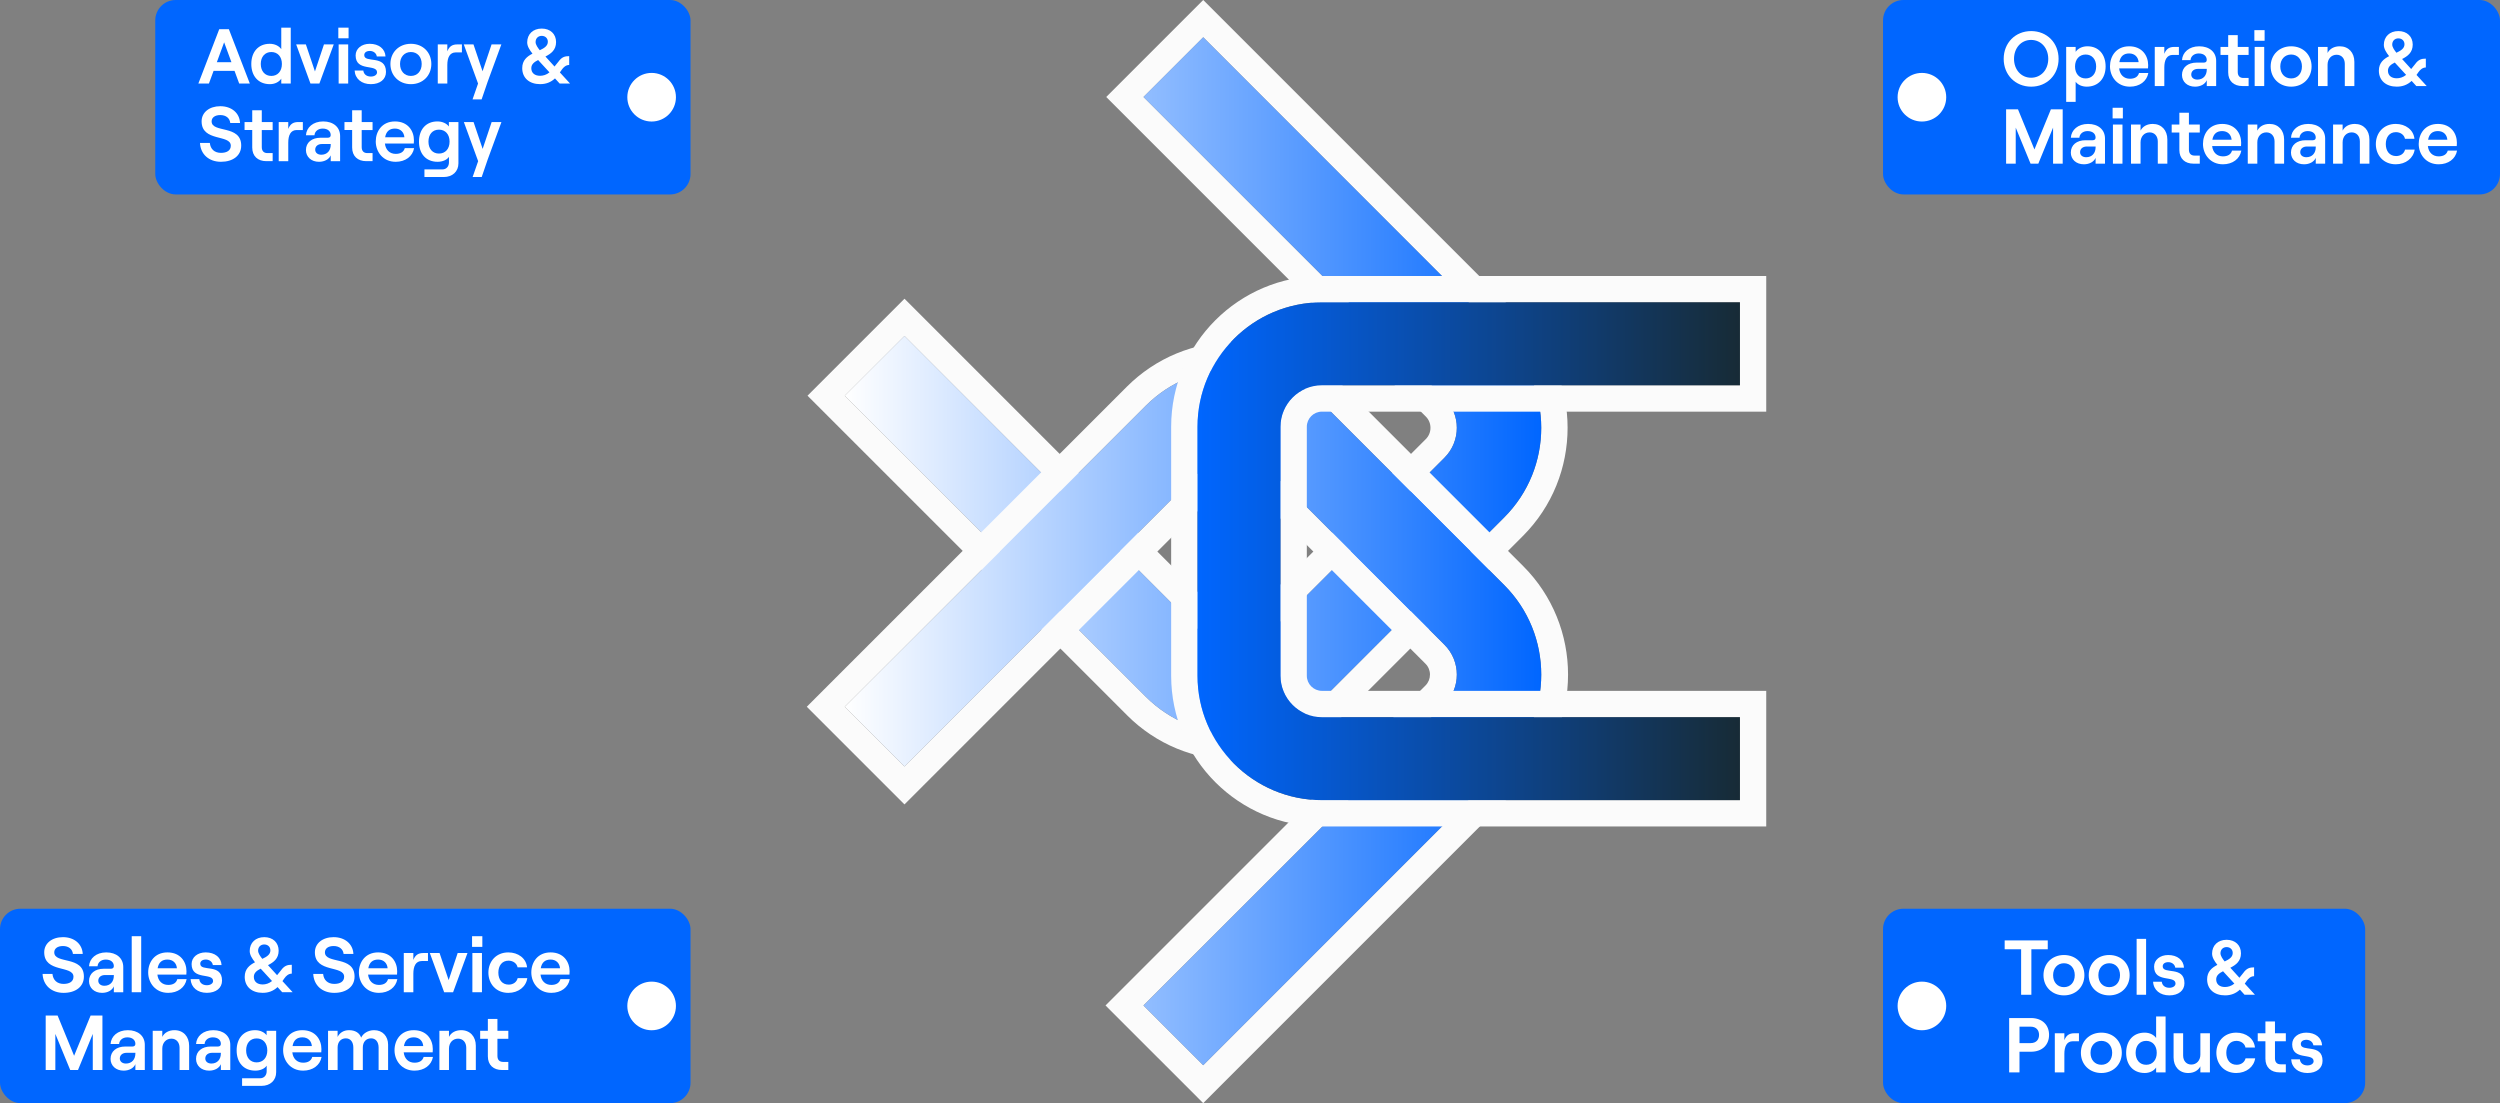 <?xml version="1.0" encoding="UTF-8"?>
<svg id="Ebene_2" data-name="Ebene 2" xmlns="http://www.w3.org/2000/svg" xmlns:xlink="http://www.w3.org/1999/xlink" viewBox="0 0 2447.51 1080">
  <rect x="0" y="0" width="2447.51" height="1080" fill="#808080" stroke="none"/>
  <defs>
    <style>
      .cls-1 {
        fill: #fbfbfb;
      }

      .cls-1, .cls-2, .cls-3, .cls-4, .cls-5, .cls-6 {
        stroke-width: 0px;
      }

      .cls-2 {
        fill: url(#Unbenannter_Verlauf_4);
      }

      .cls-3 {
        fill: #06f;
      }

      .cls-4 {
        fill: url(#Unbenannter_Verlauf_49);
      }

      .cls-5 {
        fill: url(#Unbenannter_Verlauf_30);
      }

      .cls-6 {
        fill: #fff;
      }
    </style>
    <linearGradient id="Unbenannter_Verlauf_30" data-name="Unbenannter Verlauf 30" x1="827.01" y1="377.41" x2="1508.89" y2="377.41" gradientUnits="userSpaceOnUse">
      <stop offset="0" stop-color="#fff"/>
      <stop offset="1" stop-color="#06f"/>
    </linearGradient>
    <linearGradient id="Unbenannter_Verlauf_4" data-name="Unbenannter Verlauf 4" x1="-598.72" y1="-11557.39" x2="83.18" y2="-11557.39" gradientTransform="translate(910.18 -10855.48) rotate(-180)" gradientUnits="userSpaceOnUse">
      <stop offset="0" stop-color="#06f"/>
      <stop offset="1" stop-color="#fff"/>
    </linearGradient>
    <linearGradient id="Unbenannter_Verlauf_49" data-name="Unbenannter Verlauf 49" x1="1172.37" y1="539.66" x2="1703.38" y2="539.66" gradientUnits="userSpaceOnUse">
      <stop offset="0" stop-color="#06f"/>
      <stop offset="1" stop-color="#172b36"/>
    </linearGradient>
  </defs>
  <g id="UL">
    <g>
      <rect class="cls-3" y="889.64" width="676.02" height="190.36" rx="20" ry="20"/>
      <g>
        <path class="cls-6" d="M41.69,953.5h9.67c.53,5.94,4.49,9.75,10.89,9.75,5.71,0,9.67-2.29,9.67-7.01,0-11.43-28.64-3.5-28.64-23.92,0-8.76,7.54-14.85,18.36-14.85s18.89,6.47,19.35,16.46h-9.6c-.46-4.65-4.11-7.77-9.75-7.77-5.26,0-8.53,2.44-8.53,6.17,0,11.81,29.02,2.97,29.02,23.77,0,9.9-8.15,15.92-19.88,15.92s-20.04-7.32-20.57-18.51Z"/>
        <path class="cls-6" d="M103.6,939.41c-4.95,0-7.92,3.12-8.07,6.55h-8.38c.46-7.62,6.93-13.56,16.91-13.56s16.61,5.64,16.61,14.32v24.68h-9.22v-5.72c-1.6,3.81-6.02,6.33-11.5,6.33-7.62,0-12.8-4.88-12.8-11.5,0-7.46,5.79-12.11,14.4-12.11h7.08c1.91,0,2.82-1.07,2.82-2.59,0-3.73-2.9-6.39-7.85-6.39ZM102.16,965.08c5.87,0,9.29-4.11,9.29-9.9v-.61h-8.61c-3.96,0-6.63,2.21-6.63,5.56,0,2.97,2.44,4.95,5.94,4.95Z"/>
        <path class="cls-6" d="M128.95,916.55h9.29v54.85h-9.29v-54.85Z"/>
        <path class="cls-6" d="M163.91,932.4c12.87,0,18.66,9.37,18.66,18.51,0,1.29-.08,2.44-.15,3.2h-28.34c.68,6.17,4.65,10.13,10.59,10.13,4.8,0,7.92-1.98,8.91-5.64h9.14c-1.45,8.15-8.61,13.41-18.06,13.41-12.57,0-19.58-9.9-19.58-19.96s6.25-19.65,18.81-19.65ZM173.2,947.94c-.38-4.88-3.73-8.53-9.29-8.53-5.26,0-8.61,2.74-9.6,8.53h18.89Z"/>
        <path class="cls-6" d="M186.59,958.6h8.53c.38,3.66,3.2,5.94,7.39,5.94,3.66,0,6.1-1.83,6.1-4.12,0-8.53-21.03-.38-21.03-16.61,0-6.7,5.87-11.42,13.79-11.42,8.99,0,15.16,4.95,15.54,12.41h-8.53c-.53-3.58-3.81-5.41-6.78-5.41-3.35,0-5.56,1.52-5.56,4.11,0,8.3,21.33-.84,21.33,16.53,0,7.24-5.87,11.96-14.86,11.96s-15.46-5.18-15.92-13.41Z"/>
        <path class="cls-6" d="M239.59,956.24c0-7.62,4.72-11.43,10.06-14.17-2.9-3.65-5.18-7.31-5.18-11.04,0-8.08,5.71-13.56,14.24-13.56s14.09,5.41,14.09,13.25-5.03,11.43-10.44,14.17l8.91,9.82,3.81-4.72c3.28-4.65,6.4-5.48,10.59-5.48v8.68c-3.27,0-5.71,2.36-7.24,4.57l-1.91,2.74,9.98,10.89h-10.21l-4.57-5.03c-4.11,3.89-8.99,5.64-14.55,5.64-10.44,0-17.6-5.87-17.6-15.77ZM257.19,963.79c2.89,0,6.17-.92,9.14-3.36l-11.12-12.11c-3.81,1.91-6.7,4.11-6.7,8,0,4.65,3.28,7.47,8.68,7.47ZM256.8,938.72c4.42-2.05,7.92-4.27,7.92-8.3,0-3.43-2.51-5.79-6.02-5.79s-6.02,2.44-6.02,6.09c0,2.51,2.13,5.56,4.12,8Z"/>
        <path class="cls-6" d="M306.67,953.5h9.68c.53,5.94,4.49,9.75,10.89,9.75,5.71,0,9.67-2.29,9.67-7.01,0-11.43-28.64-3.5-28.64-23.92,0-8.76,7.54-14.85,18.36-14.85s18.89,6.47,19.35,16.46h-9.6c-.46-4.65-4.12-7.77-9.75-7.77-5.26,0-8.53,2.44-8.53,6.17,0,11.81,29.02,2.97,29.02,23.77,0,9.9-8.15,15.92-19.88,15.92s-20.03-7.32-20.57-18.51Z"/>
        <path class="cls-6" d="M370.18,932.4c12.87,0,18.66,9.37,18.66,18.51,0,1.29-.08,2.44-.15,3.2h-28.34c.69,6.17,4.65,10.13,10.59,10.13,4.8,0,7.92-1.98,8.91-5.64h9.14c-1.45,8.15-8.61,13.41-18.05,13.41-12.57,0-19.58-9.9-19.58-19.96s6.25-19.65,18.82-19.65ZM379.47,947.94c-.38-4.88-3.73-8.53-9.29-8.53-5.26,0-8.61,2.74-9.6,8.53h18.89Z"/>
        <path class="cls-6" d="M404.67,953.27v18.13h-9.37v-38.39h9.37v6.78c1.91-4.88,4.88-6.78,9.83-6.78h4.49v7.84h-6.02c-5.94,0-8.3,5.1-8.3,12.42Z"/>
        <path class="cls-6" d="M420.81,933.01h9.52l8.91,26.51,8.83-26.51h9.6l-14.09,38.39h-8.76l-14.02-38.39Z"/>
        <path class="cls-6" d="M462.16,916.55h10.05v10.44h-10.05v-10.44ZM462.46,933.01h9.37v38.39h-9.37v-38.39Z"/>
        <path class="cls-6" d="M478.14,952.21c0-10.97,7.54-19.8,19.5-19.8,9.68,0,17.52,5.79,18.36,14.63h-9.29c-.69-3.81-4.42-6.55-8.84-6.55-6.47,0-9.98,5.03-9.98,11.73s3.58,11.73,10.13,11.73c4.42,0,7.85-2.51,8.76-6.32h9.45c-1.22,8.38-8.68,14.4-18.59,14.4-11.96,0-19.5-8.83-19.5-19.81Z"/>
        <path class="cls-6" d="M538.99,932.4c12.87,0,18.66,9.37,18.66,18.51,0,1.29-.07,2.44-.15,3.2h-28.34c.69,6.17,4.65,10.13,10.59,10.13,4.8,0,7.92-1.98,8.91-5.64h9.14c-1.45,8.15-8.61,13.41-18.06,13.41-12.57,0-19.58-9.9-19.58-19.96s6.25-19.65,18.82-19.65ZM548.28,947.94c-.38-4.88-3.73-8.53-9.29-8.53-5.26,0-8.61,2.74-9.6,8.53h18.89Z"/>
        <path class="cls-6" d="M44.74,994.22h11.66l16.15,39.38,16.15-39.38h11.58v53.33h-9.45v-35.35l-14.47,35.35h-7.62l-14.55-35.35v35.35h-9.45v-53.33Z"/>
        <path class="cls-6" d="M124.69,1015.56c-4.95,0-7.92,3.12-8.07,6.55h-8.38c.46-7.62,6.93-13.56,16.91-13.56s16.61,5.64,16.61,14.32v24.68h-9.22v-5.72c-1.6,3.81-6.02,6.33-11.5,6.33-7.62,0-12.8-4.88-12.8-11.5,0-7.46,5.79-12.11,14.4-12.11h7.08c1.91,0,2.82-1.07,2.82-2.59,0-3.73-2.9-6.39-7.85-6.39ZM123.25,1041.22c5.87,0,9.29-4.11,9.29-9.9v-.61h-8.61c-3.96,0-6.63,2.21-6.63,5.56,0,2.97,2.44,4.95,5.94,4.95Z"/>
        <path class="cls-6" d="M149.51,1009.16h9.37v5.94c2.13-4.19,6.48-6.55,11.96-6.55,8.68,0,14.32,6.25,14.32,15.23v23.77h-9.37v-21.79c0-5.26-3.2-8.91-8-8.91-5.26,0-8.91,4.11-8.91,9.75v20.95h-9.37v-38.39Z"/>
        <path class="cls-6" d="M208.38,1015.56c-4.95,0-7.92,3.12-8.07,6.55h-8.38c.46-7.62,6.93-13.56,16.91-13.56s16.61,5.64,16.61,14.32v24.68h-9.22v-5.72c-1.6,3.81-6.02,6.33-11.5,6.33-7.62,0-12.8-4.88-12.8-11.5,0-7.46,5.79-12.11,14.4-12.11h7.08c1.91,0,2.82-1.07,2.82-2.59,0-3.73-2.9-6.39-7.85-6.39ZM206.93,1041.22c5.87,0,9.29-4.11,9.29-9.9v-.61h-8.61c-3.96,0-6.63,2.21-6.63,5.56,0,2.97,2.44,4.95,5.94,4.95Z"/>
        <path class="cls-6" d="M231.67,1028.35c0-11.73,6.7-19.8,18.13-19.8,4.8,0,8.99,1.98,11.2,4.95v-4.34h9.37v40.53c0,8-5.79,13.4-14.4,13.4h-18.97v-7.46h17.67c3.73,0,6.4-2.82,6.4-6.86v-5.48c-1.91,2.97-6.32,4.88-11.12,4.88-11.58,0-18.28-8.08-18.28-19.81ZM251.25,1040.08c6.32,0,10.44-4.64,10.44-11.73s-4.11-11.73-10.44-11.73-10.28,4.65-10.28,11.73,4.04,11.73,10.28,11.73Z"/>
        <path class="cls-6" d="M296.02,1008.55c12.87,0,18.66,9.37,18.66,18.51,0,1.29-.08,2.44-.15,3.2h-28.34c.68,6.17,4.65,10.13,10.59,10.13,4.8,0,7.92-1.98,8.91-5.64h9.14c-1.45,8.15-8.61,13.41-18.06,13.41-12.57,0-19.58-9.9-19.58-19.96s6.25-19.65,18.81-19.65ZM305.31,1024.08c-.38-4.88-3.73-8.53-9.29-8.53-5.26,0-8.61,2.74-9.6,8.53h18.89Z"/>
        <path class="cls-6" d="M321.14,1009.16h9.37v6.02c1.91-3.89,5.71-6.63,11.12-6.63,6.1,0,10.28,2.59,11.96,7.31,1.75-3.96,6.62-7.31,12.72-7.31,8.3,0,13.64,6.02,13.64,14.17v24.84h-9.29v-22.02c0-5.41-2.82-8.99-7.31-8.99-5.03,0-8.15,3.58-8.15,8.99v22.02h-9.29v-22.02c0-5.41-2.82-8.99-7.31-8.99-4.95,0-8.08,3.58-8.08,8.99v22.02h-9.37v-38.39Z"/>
        <path class="cls-6" d="M405.06,1008.55c12.87,0,18.66,9.37,18.66,18.51,0,1.29-.08,2.44-.15,3.2h-28.34c.69,6.17,4.65,10.13,10.59,10.13,4.8,0,7.92-1.98,8.91-5.64h9.14c-1.45,8.15-8.61,13.41-18.05,13.41-12.57,0-19.58-9.9-19.58-19.96s6.25-19.65,18.82-19.65ZM414.35,1024.08c-.38-4.88-3.73-8.53-9.29-8.53-5.26,0-8.61,2.74-9.6,8.53h18.89Z"/>
        <path class="cls-6" d="M430.18,1009.16h9.37v5.94c2.13-4.19,6.47-6.55,11.96-6.55,8.69,0,14.32,6.25,14.32,15.23v23.77h-9.37v-21.79c0-5.26-3.2-8.91-8-8.91-5.26,0-8.91,4.11-8.91,9.75v20.95h-9.37v-38.39Z"/>
        <path class="cls-6" d="M486.98,997.57v11.58h10.67v7.84h-10.67v16.76c0,3.89,2.06,5.87,5.56,5.87h5.1v7.92h-6.17c-8.38,0-13.86-4.88-13.86-13.41v-17.14h-7.54v-7.84h7.54v-11.58h9.37Z"/>
      </g>
      <circle class="cls-6" cx="637.95" cy="984.82" r="23.8"/>
    </g>
  </g>
  <g id="OL">
    <g>
      <rect class="cls-3" x="152" width="524.02" height="190.36" rx="20" ry="20"/>
      <circle class="cls-6" cx="637.95" cy="95.18" r="23.8"/>
      <g>
        <path class="cls-6" d="M214.64,28.59h9.42l20.52,53.2h-10.41l-4.56-12.39h-20.52l-4.56,12.39h-10.34l20.44-53.2ZM212.28,60.89h14.29l-7.14-19.46-7.14,19.46Z"/>
        <path class="cls-6" d="M246.03,62.64c0-11.7,6.76-19.76,18.09-19.76,5.02,0,9.04,2.13,11.25,5.24v-21.05h9.27v54.72h-9.27v-4.79c-2.2,3.34-6.46,5.4-11.1,5.4-11.48,0-18.24-8.06-18.24-19.76ZM265.64,74.34c6.23,0,10.34-4.64,10.34-11.71s-4.1-11.7-10.34-11.7-10.34,4.64-10.34,11.7,4.1,11.71,10.34,11.71Z"/>
        <path class="cls-6" d="M289.95,43.48h9.5l8.89,26.45,8.82-26.45h9.58l-14.06,38.31h-8.74l-13.98-38.31Z"/>
        <path class="cls-6" d="M331.22,27.07h10.03v10.41h-10.03v-10.41ZM331.53,43.48h9.35v38.31h-9.35v-38.31Z"/>
        <path class="cls-6" d="M347.18,69.02h8.51c.38,3.65,3.19,5.93,7.37,5.93,3.65,0,6.08-1.82,6.08-4.1,0-8.51-20.98-.38-20.98-16.57,0-6.69,5.85-11.4,13.76-11.4,8.97,0,15.12,4.94,15.5,12.39h-8.51c-.53-3.57-3.8-5.4-6.76-5.4-3.34,0-5.55,1.52-5.55,4.1,0,8.28,21.28-.84,21.28,16.49,0,7.22-5.85,11.93-14.82,11.93s-15.43-5.17-15.89-13.38Z"/>
        <path class="cls-6" d="M382.22,62.64c0-11.4,8.36-19.76,20.07-19.76s19.99,8.36,19.99,19.76-8.36,19.76-19.99,19.76-20.07-8.36-20.07-19.76ZM402.28,74.34c6.31,0,10.56-4.79,10.56-11.71s-4.26-11.7-10.56-11.7-10.64,4.79-10.64,11.7,4.26,11.71,10.64,11.71Z"/>
        <path class="cls-6" d="M437.93,63.7v18.09h-9.35v-38.31h9.35v6.76c1.9-4.86,4.86-6.76,9.8-6.76h4.48v7.83h-6c-5.93,0-8.28,5.09-8.28,12.39Z"/>
        <path class="cls-6" d="M468.02,81.79l-13.98-38.31h9.5l8.89,26.3,8.82-26.3h9.58l-13.38,36.48-5.93,17.33h-8.89l5.4-15.5Z"/>
        <path class="cls-6" d="M511.26,66.66c0-7.6,4.71-11.4,10.03-14.14-2.89-3.65-5.17-7.3-5.17-11.02,0-8.06,5.7-13.53,14.21-13.53s14.06,5.4,14.06,13.22-5.02,11.4-10.41,14.14l8.89,9.8,3.8-4.71c3.27-4.64,6.38-5.47,10.56-5.47v8.66c-3.27,0-5.7,2.36-7.22,4.56l-1.9,2.74,9.96,10.87h-10.18l-4.56-5.02c-4.1,3.88-8.97,5.62-14.52,5.62-10.41,0-17.56-5.85-17.56-15.73ZM528.82,74.19c2.89,0,6.16-.91,9.12-3.34l-11.1-12.08c-3.8,1.9-6.69,4.1-6.69,7.98,0,4.64,3.27,7.45,8.66,7.45ZM528.44,49.18c4.41-2.05,7.9-4.26,7.9-8.29,0-3.42-2.51-5.78-6-5.78s-6,2.43-6,6.08c0,2.51,2.13,5.55,4.1,7.98Z"/>
        <path class="cls-6" d="M195.79,139.93h9.65c.53,5.93,4.48,9.73,10.87,9.73,5.7,0,9.65-2.28,9.65-6.99,0-11.4-28.58-3.5-28.58-23.87,0-8.74,7.52-14.82,18.32-14.82s18.85,6.46,19.3,16.42h-9.58c-.46-4.64-4.1-7.75-9.73-7.75-5.24,0-8.51,2.43-8.51,6.16,0,11.78,28.96,2.96,28.96,23.71,0,9.88-8.13,15.88-19.84,15.88s-19.99-7.3-20.52-18.47Z"/>
        <path class="cls-6" d="M256.29,107.93v11.55h10.64v7.83h-10.64v16.72c0,3.88,2.05,5.85,5.55,5.85h5.09v7.9h-6.16c-8.36,0-13.83-4.86-13.83-13.38v-17.1h-7.52v-7.83h7.52v-11.55h9.35Z"/>
        <path class="cls-6" d="M282.21,139.7v18.09h-9.35v-38.31h9.35v6.76c1.9-4.86,4.86-6.76,9.8-6.76h4.48v7.83h-6c-5.93,0-8.28,5.09-8.28,12.39Z"/>
        <path class="cls-6" d="M315.95,125.87c-4.94,0-7.9,3.12-8.06,6.54h-8.36c.46-7.6,6.92-13.53,16.87-13.53s16.57,5.62,16.57,14.29v24.62h-9.2v-5.7c-1.6,3.8-6,6.31-11.48,6.31-7.6,0-12.77-4.86-12.77-11.48,0-7.45,5.78-12.08,14.36-12.08h7.07c1.9,0,2.81-1.06,2.81-2.58,0-3.72-2.89-6.38-7.83-6.38ZM314.51,151.48c5.85,0,9.27-4.1,9.27-9.88v-.61h-8.59c-3.95,0-6.61,2.2-6.61,5.55,0,2.96,2.43,4.94,5.93,4.94Z"/>
        <path class="cls-6" d="M354.1,107.93v11.55h10.64v7.83h-10.64v16.72c0,3.88,2.05,5.85,5.55,5.85h5.09v7.9h-6.16c-8.36,0-13.83-4.86-13.83-13.38v-17.1h-7.52v-7.83h7.52v-11.55h9.35Z"/>
        <path class="cls-6" d="M386.63,118.88c12.84,0,18.62,9.35,18.62,18.47,0,1.29-.08,2.43-.15,3.19h-28.27c.68,6.16,4.64,10.11,10.56,10.11,4.79,0,7.9-1.98,8.89-5.62h9.12c-1.44,8.13-8.59,13.38-18.01,13.38-12.54,0-19.53-9.88-19.53-19.91s6.23-19.61,18.77-19.61ZM395.9,134.38c-.38-4.86-3.72-8.51-9.27-8.51-5.24,0-8.59,2.74-9.58,8.51h18.85Z"/>
        <path class="cls-6" d="M410.19,138.64c0-11.7,6.69-19.76,18.09-19.76,4.79,0,8.97,1.98,11.17,4.94v-4.33h9.35v40.43c0,7.98-5.78,13.38-14.36,13.38h-18.92v-7.45h17.63c3.72,0,6.38-2.81,6.38-6.84v-5.47c-1.9,2.96-6.31,4.86-11.1,4.86-11.55,0-18.24-8.06-18.24-19.76ZM429.72,150.34c6.31,0,10.41-4.64,10.41-11.71s-4.1-11.7-10.41-11.7-10.26,4.64-10.26,11.7,4.03,11.71,10.26,11.71Z"/>
        <path class="cls-6" d="M468.1,157.79l-13.98-38.31h9.5l8.89,26.3,8.82-26.3h9.58l-13.38,36.48-5.93,17.33h-8.89l5.4-15.5Z"/>
      </g>
    </g>
  </g>
  <g id="OR">
    <g>
      <rect class="cls-3" x="1843.49" width="604.02" height="190.36" rx="20" ry="20" transform="translate(4290.99 190.36) rotate(180)"/>
      <circle class="cls-6" cx="1881.56" cy="95.18" r="23.8"/>
      <g>
        <path class="cls-6" d="M1961.62,57.64c0-15.66,11.4-27.21,26.91-27.21s26.83,11.55,26.83,27.21-11.4,27.21-26.83,27.21-26.91-11.55-26.91-27.21ZM1988.45,76.1c9.73,0,16.8-7.83,16.8-18.47s-7.07-18.54-16.8-18.54-16.72,7.9-16.72,18.54,7.07,18.47,16.72,18.47Z"/>
        <path class="cls-6" d="M2022.8,45.93h9.27v4.79c2.28-3.27,6.46-5.4,11.55-5.4,11.02,0,17.79,8.06,17.79,19.76s-7.22,19.76-18.47,19.76c-4.64,0-8.74-1.82-10.87-4.79v19.69h-9.27v-53.81ZM2041.88,76.79c6.16,0,10.26-4.64,10.26-11.71s-4.1-11.7-10.26-11.7-10.41,4.64-10.41,11.7,4.1,11.71,10.41,11.71Z"/>
        <path class="cls-6" d="M2084.44,45.32c12.84,0,18.62,9.35,18.62,18.47,0,1.29-.08,2.43-.15,3.19h-28.27c.68,6.16,4.64,10.11,10.56,10.11,4.79,0,7.9-1.98,8.89-5.62h9.12c-1.44,8.13-8.59,13.38-18.01,13.38-12.54,0-19.53-9.88-19.53-19.91s6.23-19.61,18.77-19.61ZM2093.71,60.83c-.38-4.86-3.72-8.51-9.27-8.51-5.24,0-8.59,2.74-9.58,8.51h18.85Z"/>
        <path class="cls-6" d="M2118.87,66.15v18.09h-9.35v-38.31h9.35v6.76c1.9-4.86,4.86-6.76,9.8-6.76h4.48v7.83h-6c-5.93,0-8.28,5.09-8.28,12.39Z"/>
        <path class="cls-6" d="M2152.61,52.32c-4.94,0-7.9,3.12-8.06,6.54h-8.36c.46-7.6,6.92-13.53,16.87-13.53s16.57,5.62,16.57,14.29v24.62h-9.2v-5.7c-1.6,3.8-6,6.31-11.48,6.31-7.6,0-12.77-4.86-12.77-11.48,0-7.45,5.78-12.08,14.36-12.08h7.07c1.9,0,2.81-1.06,2.81-2.58,0-3.72-2.89-6.38-7.83-6.38ZM2151.17,77.93c5.85,0,9.27-4.1,9.27-9.88v-.61h-8.59c-3.95,0-6.61,2.2-6.61,5.55,0,2.96,2.43,4.94,5.93,4.94Z"/>
        <path class="cls-6" d="M2190.76,34.38v11.55h10.64v7.83h-10.64v16.72c0,3.88,2.05,5.85,5.55,5.85h5.09v7.9h-6.16c-8.36,0-13.83-4.86-13.83-13.38v-17.1h-7.52v-7.83h7.52v-11.55h9.35Z"/>
        <path class="cls-6" d="M2207.03,29.51h10.03v10.41h-10.03v-10.41ZM2207.33,45.93h9.35v38.31h-9.35v-38.31Z"/>
        <path class="cls-6" d="M2222.99,65.08c0-11.4,8.36-19.76,20.07-19.76s19.99,8.36,19.99,19.76-8.36,19.76-19.99,19.76-20.07-8.36-20.07-19.76ZM2243.05,76.79c6.31,0,10.56-4.79,10.56-11.71s-4.26-11.7-10.56-11.7-10.64,4.79-10.64,11.7,4.26,11.71,10.64,11.71Z"/>
        <path class="cls-6" d="M2269.35,45.93h9.35v5.93c2.13-4.18,6.46-6.54,11.93-6.54,8.66,0,14.29,6.23,14.29,15.2v23.71h-9.35v-21.74c0-5.24-3.19-8.89-7.98-8.89-5.24,0-8.89,4.1-8.89,9.73v20.9h-9.35v-38.31Z"/>
        <path class="cls-6" d="M2328.93,69.11c0-7.6,4.71-11.4,10.03-14.14-2.89-3.65-5.17-7.3-5.17-11.02,0-8.06,5.7-13.53,14.21-13.53s14.06,5.4,14.06,13.22-5.02,11.4-10.41,14.14l8.89,9.8,3.8-4.71c3.27-4.64,6.38-5.47,10.56-5.47v8.66c-3.27,0-5.7,2.36-7.22,4.56l-1.9,2.74,9.96,10.87h-10.18l-4.56-5.02c-4.1,3.88-8.97,5.62-14.52,5.62-10.41,0-17.56-5.85-17.56-15.73ZM2346.48,76.64c2.89,0,6.16-.91,9.12-3.34l-11.1-12.08c-3.8,1.9-6.69,4.1-6.69,7.98,0,4.64,3.27,7.45,8.66,7.45ZM2346.1,51.63c4.41-2.05,7.9-4.26,7.9-8.29,0-3.42-2.51-5.78-6-5.78s-6,2.43-6,6.08c0,2.51,2.13,5.55,4.1,7.98Z"/>
        <path class="cls-6" d="M1963.98,107.03h11.63l16.11,39.29,16.11-39.29h11.55v53.2h-9.42v-35.27l-14.44,35.27h-7.6l-14.52-35.27v35.27h-9.42v-53.2Z"/>
        <path class="cls-6" d="M2043.78,128.32c-4.94,0-7.9,3.12-8.06,6.54h-8.36c.46-7.6,6.92-13.53,16.87-13.53s16.57,5.62,16.57,14.29v24.62h-9.2v-5.7c-1.6,3.8-6,6.31-11.48,6.31-7.6,0-12.77-4.86-12.77-11.48,0-7.45,5.78-12.08,14.36-12.08h7.07c1.9,0,2.81-1.06,2.81-2.58,0-3.72-2.89-6.38-7.83-6.38ZM2042.34,153.93c5.85,0,9.27-4.1,9.27-9.88v-.61h-8.59c-3.95,0-6.61,2.2-6.61,5.55,0,2.96,2.43,4.94,5.93,4.94Z"/>
        <path class="cls-6" d="M2068.25,105.51h10.03v10.41h-10.03v-10.41ZM2068.56,121.93h9.35v38.31h-9.35v-38.31Z"/>
        <path class="cls-6" d="M2086.26,121.93h9.35v5.93c2.13-4.18,6.46-6.54,11.93-6.54,8.66,0,14.29,6.23,14.29,15.2v23.71h-9.35v-21.74c0-5.24-3.19-8.89-7.98-8.89-5.24,0-8.89,4.1-8.89,9.73v20.9h-9.35v-38.31Z"/>
        <path class="cls-6" d="M2142.96,110.38v11.55h10.64v7.83h-10.64v16.72c0,3.88,2.05,5.85,5.55,5.85h5.09v7.9h-6.16c-8.36,0-13.83-4.86-13.83-13.38v-17.1h-7.52v-7.83h7.52v-11.55h9.35Z"/>
        <path class="cls-6" d="M2175.49,121.32c12.84,0,18.62,9.35,18.62,18.47,0,1.29-.08,2.43-.15,3.19h-28.27c.68,6.16,4.64,10.11,10.56,10.11,4.79,0,7.9-1.98,8.89-5.62h9.12c-1.44,8.13-8.59,13.38-18.01,13.38-12.54,0-19.53-9.88-19.53-19.91s6.23-19.61,18.77-19.61ZM2184.76,136.83c-.38-4.86-3.72-8.51-9.27-8.51-5.24,0-8.59,2.74-9.58,8.51h18.85Z"/>
        <path class="cls-6" d="M2200.57,121.93h9.35v5.93c2.13-4.18,6.46-6.54,11.93-6.54,8.66,0,14.29,6.23,14.29,15.2v23.71h-9.35v-21.74c0-5.24-3.19-8.89-7.98-8.89-5.24,0-8.89,4.1-8.89,9.73v20.9h-9.35v-38.31Z"/>
        <path class="cls-6" d="M2259.31,128.32c-4.94,0-7.9,3.12-8.06,6.54h-8.36c.46-7.6,6.92-13.53,16.87-13.53s16.57,5.62,16.57,14.29v24.62h-9.2v-5.7c-1.6,3.8-6,6.31-11.48,6.31-7.6,0-12.77-4.86-12.77-11.48,0-7.45,5.78-12.08,14.36-12.08h7.07c1.9,0,2.81-1.06,2.81-2.58,0-3.72-2.89-6.38-7.83-6.38ZM2257.87,153.93c5.85,0,9.27-4.1,9.27-9.88v-.61h-8.59c-3.95,0-6.61,2.2-6.61,5.55,0,2.96,2.43,4.94,5.93,4.94Z"/>
        <path class="cls-6" d="M2284.09,121.93h9.35v5.93c2.13-4.18,6.46-6.54,11.93-6.54,8.66,0,14.29,6.23,14.29,15.2v23.71h-9.35v-21.74c0-5.24-3.19-8.89-7.98-8.89-5.24,0-8.89,4.1-8.89,9.73v20.9h-9.35v-38.31Z"/>
        <path class="cls-6" d="M2325.96,141.08c0-10.94,7.52-19.76,19.46-19.76,9.65,0,17.48,5.78,18.32,14.59h-9.27c-.68-3.8-4.41-6.54-8.82-6.54-6.46,0-9.96,5.02-9.96,11.7s3.57,11.71,10.11,11.71c4.41,0,7.83-2.51,8.74-6.31h9.42c-1.22,8.36-8.66,14.37-18.55,14.37-11.93,0-19.46-8.82-19.46-19.76Z"/>
        <path class="cls-6" d="M2386.69,121.32c12.84,0,18.62,9.35,18.62,18.47,0,1.29-.08,2.43-.15,3.19h-28.27c.68,6.16,4.64,10.11,10.56,10.11,4.79,0,7.9-1.98,8.89-5.62h9.12c-1.44,8.13-8.59,13.38-18.01,13.38-12.54,0-19.53-9.88-19.53-19.91s6.23-19.61,18.77-19.61ZM2395.96,136.83c-.38-4.86-3.72-8.51-9.27-8.51-5.24,0-8.59,2.74-9.58,8.51h18.85Z"/>
      </g>
    </g>
  </g>
  <g id="UR">
    <g>
      <rect class="cls-3" x="1843.49" y="889.64" width="472.02" height="190.36" rx="20" ry="20" transform="translate(4158.99 1969.64) rotate(180)"/>
      <circle class="cls-6" cx="1881.56" cy="984.82" r="23.8"/>
      <g>
        <path class="cls-6" d="M1978.69,929.34h-16.11v-8.67h42.18v8.67h-16.04v44.54h-10.03v-44.54Z"/>
        <path class="cls-6" d="M2000.57,954.72c0-11.4,8.36-19.76,20.07-19.76s19.99,8.36,19.99,19.76-8.36,19.76-19.99,19.76-20.07-8.36-20.07-19.76ZM2020.64,966.43c6.31,0,10.56-4.79,10.56-11.71s-4.26-11.7-10.56-11.7-10.64,4.79-10.64,11.7,4.26,11.71,10.64,11.71Z"/>
        <path class="cls-6" d="M2044.88,954.72c0-11.4,8.36-19.76,20.06-19.76s19.99,8.36,19.99,19.76-8.36,19.76-19.99,19.76-20.06-8.36-20.06-19.76ZM2064.95,966.43c6.31,0,10.56-4.79,10.56-11.71s-4.26-11.7-10.56-11.7-10.64,4.79-10.64,11.7,4.26,11.71,10.64,11.71Z"/>
        <path class="cls-6" d="M2091.77,919.15h9.27v54.72h-9.27v-54.72Z"/>
        <path class="cls-6" d="M2107.88,961.11h8.51c.38,3.65,3.19,5.93,7.37,5.93,3.65,0,6.08-1.82,6.08-4.1,0-8.51-20.98-.38-20.98-16.57,0-6.69,5.85-11.4,13.76-11.4,8.97,0,15.12,4.94,15.5,12.39h-8.51c-.53-3.57-3.8-5.4-6.76-5.4-3.34,0-5.55,1.52-5.55,4.1,0,8.28,21.28-.84,21.28,16.49,0,7.22-5.85,11.93-14.82,11.93s-15.43-5.17-15.88-13.38Z"/>
        <path class="cls-6" d="M2160.78,958.75c0-7.6,4.71-11.4,10.03-14.14-2.89-3.65-5.17-7.3-5.17-11.02,0-8.06,5.7-13.53,14.21-13.53s14.06,5.4,14.06,13.22-5.02,11.4-10.41,14.14l8.89,9.8,3.8-4.71c3.27-4.64,6.38-5.47,10.57-5.47v8.66c-3.27,0-5.7,2.36-7.22,4.56l-1.9,2.74,9.96,10.87h-10.18l-4.56-5.02c-4.1,3.88-8.97,5.62-14.52,5.62-10.41,0-17.56-5.85-17.56-15.73ZM2178.33,966.28c2.89,0,6.16-.91,9.12-3.34l-11.1-12.08c-3.8,1.9-6.69,4.1-6.69,7.98,0,4.64,3.27,7.45,8.67,7.45ZM2177.95,941.27c4.41-2.05,7.9-4.26,7.9-8.29,0-3.42-2.51-5.78-6-5.78s-6,2.43-6,6.08c0,2.51,2.13,5.55,4.1,7.98Z"/>
        <path class="cls-6" d="M1966.98,996.67h21.36c11.1,0,17.71,6.84,17.71,16.49s-6.61,16.49-17.71,16.49h-11.25v20.22h-10.11v-53.2ZM1987.88,1021.22c5.93,0,8.36-3.8,8.36-8.06s-2.43-8.06-8.36-8.06h-10.79v16.11h10.79Z"/>
        <path class="cls-6" d="M2021.02,1031.79v18.09h-9.35v-38.31h9.35v6.76c1.9-4.86,4.86-6.76,9.8-6.76h4.48v7.83h-6c-5.93,0-8.28,5.09-8.28,12.39Z"/>
        <path class="cls-6" d="M2037.2,1030.72c0-11.4,8.36-19.76,20.07-19.76s19.99,8.36,19.99,19.76-8.36,19.76-19.99,19.76-20.07-8.36-20.07-19.76ZM2057.27,1042.43c6.31,0,10.56-4.79,10.56-11.71s-4.26-11.7-10.56-11.7-10.64,4.79-10.64,11.7,4.26,11.71,10.64,11.71Z"/>
        <path class="cls-6" d="M2081.51,1030.72c0-11.7,6.76-19.76,18.09-19.76,5.02,0,9.04,2.13,11.25,5.24v-21.05h9.27v54.72h-9.27v-4.79c-2.2,3.34-6.46,5.4-11.1,5.4-11.48,0-18.24-8.06-18.24-19.76ZM2101.12,1042.43c6.23,0,10.34-4.64,10.34-11.71s-4.11-11.7-10.34-11.7-10.34,4.64-10.34,11.7,4.1,11.71,10.34,11.71Z"/>
        <path class="cls-6" d="M2163.52,1049.88h-9.35v-5.93c-2.13,4.18-6.46,6.54-11.93,6.54-8.66,0-14.29-6.23-14.29-15.2v-23.71h9.35v21.74c0,5.25,3.19,8.89,7.98,8.89,5.24,0,8.89-4.1,8.89-9.73v-20.9h9.35v38.31Z"/>
        <path class="cls-6" d="M2169.82,1030.72c0-10.94,7.52-19.76,19.46-19.76,9.65,0,17.48,5.78,18.32,14.59h-9.27c-.68-3.8-4.41-6.54-8.82-6.54-6.46,0-9.96,5.02-9.96,11.7s3.57,11.71,10.11,11.71c4.41,0,7.83-2.51,8.74-6.31h9.42c-1.22,8.36-8.66,14.37-18.54,14.37-11.93,0-19.46-8.82-19.46-19.76Z"/>
        <path class="cls-6" d="M2227.2,1000.02v11.55h10.64v7.83h-10.64v16.72c0,3.88,2.05,5.85,5.55,5.85h5.09v7.9h-6.16c-8.36,0-13.83-4.86-13.83-13.38v-17.1h-7.52v-7.83h7.52v-11.55h9.35Z"/>
        <path class="cls-6" d="M2243.08,1037.11h8.51c.38,3.65,3.19,5.93,7.37,5.93,3.65,0,6.08-1.82,6.08-4.1,0-8.51-20.98-.38-20.98-16.57,0-6.69,5.85-11.4,13.76-11.4,8.97,0,15.12,4.94,15.5,12.39h-8.51c-.53-3.57-3.8-5.4-6.76-5.4-3.34,0-5.55,1.52-5.55,4.1,0,8.28,21.28-.84,21.28,16.49,0,7.22-5.85,11.93-14.82,11.93s-15.43-5.17-15.89-13.38Z"/>
      </g>
    </g>
  </g>
  <g id="ausblenden">
    <g>
      <g id="top-3">
        <path class="cls-1" d="M1177.95,36.47l294.66,294.66c48.37,48.37,48.37,127.08,0,175.45l-175.49,175.49c-24.19,24.19-55.95,36.28-87.72,36.28s-63.54-12.09-87.72-36.28l-294.66-294.66,58.48-58.48,294.66,294.66c8.06,8.06,18.65,12.09,29.24,12.09s21.18-4.03,29.24-12.09l175.49-175.49c16.12-16.12,16.12-42.36,0-58.48l-294.66-294.66,58.48-58.48h0ZM1177.95,0l-18.23,18.23-58.48,58.48-18.23,18.23,18.23,18.23,294.66,294.66c2.93,2.93,4.54,6.84,4.54,11.01s-1.61,8.08-4.54,11.01l-175.49,175.49c-2.93,2.93-6.84,4.54-11.01,4.54s-8.08-1.61-11.01-4.54l-294.66-294.66-18.23-18.23-18.23,18.23-58.48,58.48-18.23,18.23,18.23,18.23,294.66,294.66c28.26,28.27,65.89,43.83,105.96,43.83s77.69-15.57,105.96-43.83l175.49-175.49c58.42-58.42,58.42-153.49,0-211.91L1196.19,18.23l-18.23-18.23h0Z"/>
        <path class="cls-5" d="M885.49,328.92l-58.48,58.48,294.66,294.66c24.19,24.19,55.95,36.28,87.72,36.28s63.54-12.09,87.72-36.28l175.49-175.49c48.37-48.37,48.37-127.07,0-175.45L1177.95,36.47l-58.48,58.48,294.66,294.66c16.12,16.12,16.12,42.36,0,58.48l-175.49,175.49c-8.06,8.06-18.65,12.09-29.24,12.09s-21.18-4.03-29.24-12.09l-294.66-294.66Z"/>
      </g>
      <g id="bottom-2">
        <path class="cls-1" d="M1491.17,554.18l-175.49-175.52c-28.34-28.34-66.1-43.95-106.3-43.95s-77.93,15.61-106.27,43.95l-294.68,294.68-18.57,18.57,77.05,77.05,18.57,18.57,18.56-18.57,294.68-294.66c2.82-2.85,6.63-4.41,10.65-4.41s7.86,1.56,10.68,4.38l175.49,175.52c2.85,2.82,4.41,6.63,4.41,10.65s-1.56,7.86-4.41,10.68l-294.66,294.66-18.57,18.56,18.57,18.59,58.49,58.46,18.57,18.59,18.56-18.59,294.66-294.66c58.62-58.6,58.62-153.97,0-212.57ZM1472.61,748.19l-294.66,294.66-58.49-58.49,294.66-294.66c16.13-16.13,16.13-42.36,0-58.46l-175.49-175.52c-8.05-8.05-18.65-12.07-29.24-12.07s-21.17,4.02-29.24,12.07l-294.66,294.68-58.49-58.49,294.68-294.66c24.18-24.21,55.94-36.28,87.7-36.28s63.55,12.08,87.73,36.28l175.49,175.49c48.38,48.36,48.38,127.08,0,175.44Z"/>
        <path class="cls-2" d="M1472.61,748.19c48.38-48.36,48.38-127.08,0-175.44l-175.49-175.49c-24.18-24.21-55.94-36.28-87.73-36.28s-63.53,12.08-87.7,36.28l-294.68,294.66,58.49,58.49,294.66-294.68c8.08-8.05,18.67-12.07,29.24-12.07s21.19,4.02,29.24,12.07l175.49,175.52c16.13,16.1,16.13,42.33,0,58.46l-294.66,294.66,58.49,58.49,294.66-294.66Z"/>
      </g>
      <g id="C-1">
        <path class="cls-1" d="M1294.19,270.21c-81.38,0-147.62,66.21-147.62,147.59v243.73c0,81.38,66.24,147.59,147.62,147.59h434.96v-132.77h-434.96c-8.16,0-14.81-6.65-14.81-14.81v-243.73c0-8.16,6.65-14.81,14.81-14.81h434.96v-132.78h-434.96ZM1703.38,377.19h-409.2c-22.4,0-40.61,18.24-40.61,40.61v243.73c0,22.37,18.21,40.61,40.61,40.61h409.2v81.21h-409.2c-67.17,0-121.82-54.65-121.82-121.82v-243.73c0-67.17,54.65-121.82,121.82-121.82h409.2v81.22Z"/>
        <path class="cls-4" d="M1253.58,417.79v243.73c0,22.37,18.21,40.61,40.61,40.61h409.2v81.21h-409.2c-67.17,0-121.82-54.65-121.82-121.82v-243.73c0-67.17,54.65-121.82,121.82-121.82h409.2v81.22h-409.2c-22.4,0-40.61,18.24-40.61,40.61Z"/>
      </g>
    </g>
  </g>
</svg>